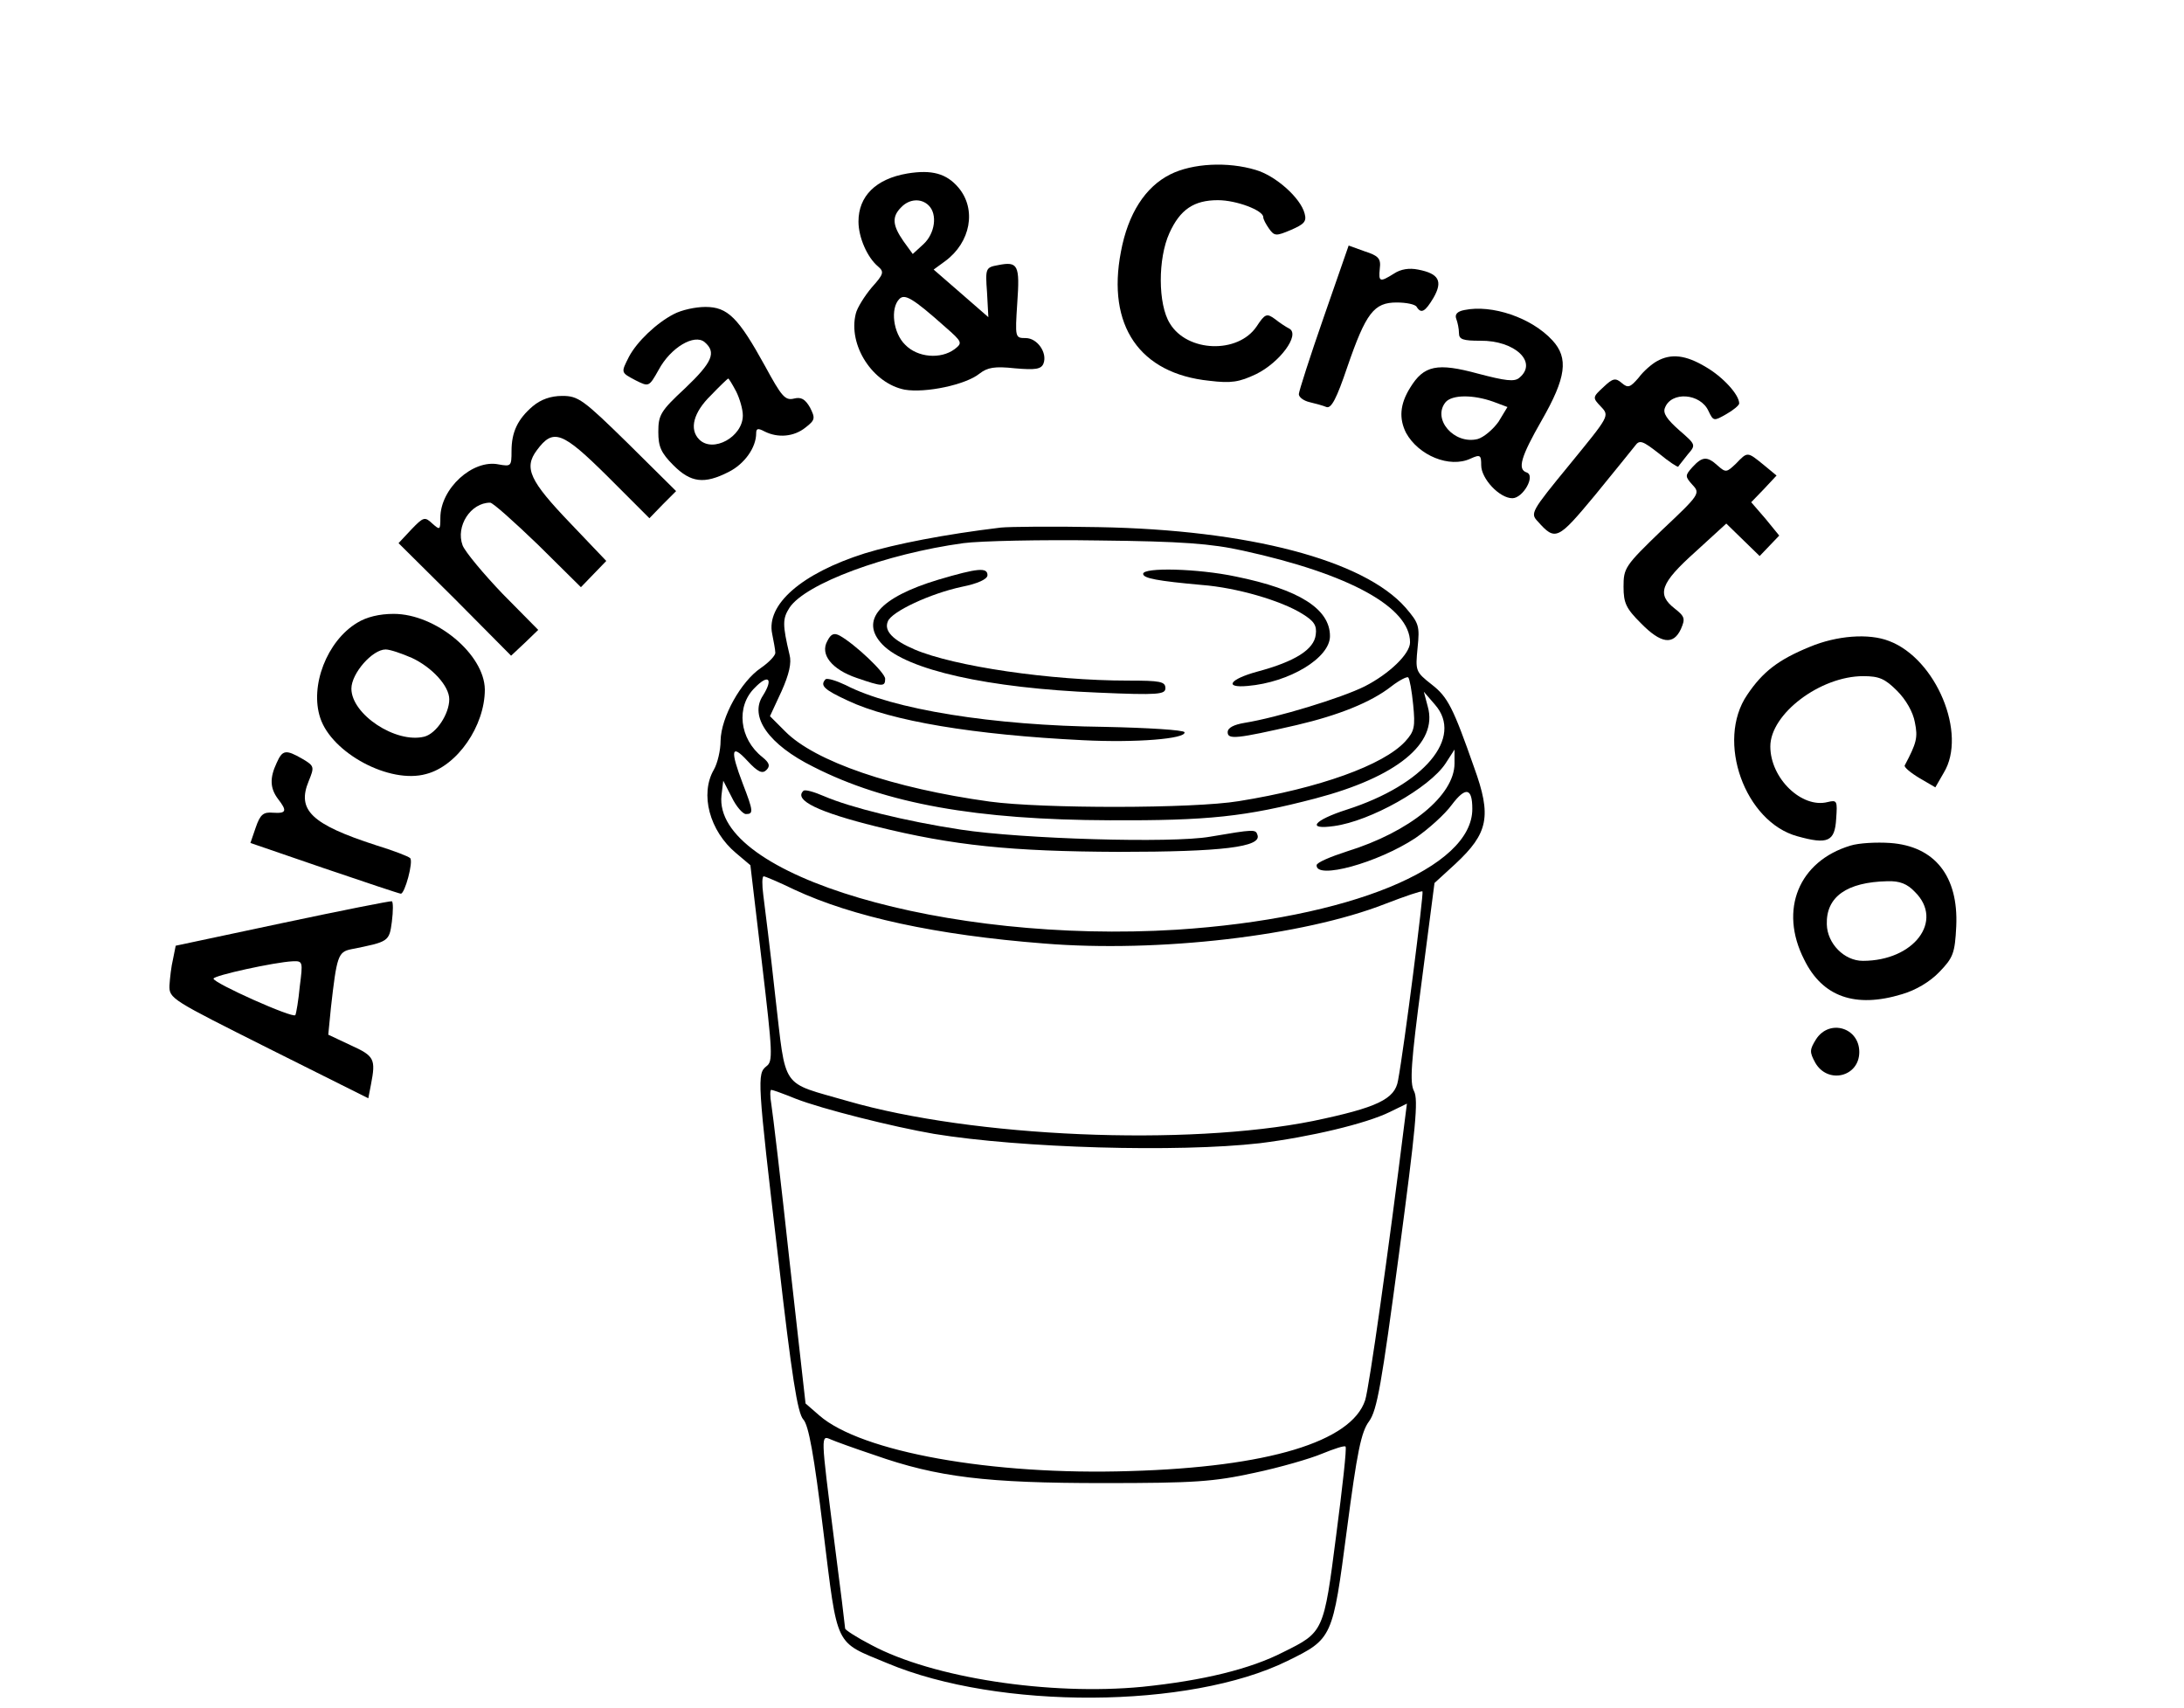 <?xml version="1.0" standalone="no"?>
<!DOCTYPE svg PUBLIC "-//W3C//DTD SVG 20010904//EN"
 "http://www.w3.org/TR/2001/REC-SVG-20010904/DTD/svg10.dtd">
<svg version="1.0" xmlns="http://www.w3.org/2000/svg"
 width="491pt" height="384pt" viewBox="0 0 491 384"
 preserveAspectRatio="xMidYMid meet">

<g transform="translate(0,384) scale(0.1,-0.1)"
fill="#000000" stroke="none">
<path d="M2631 3448 c-56 -28 -95 -88 -111 -174 -32 -166 42 -274 199 -290 49
-6 67 -3 105 15 53 26 99 88 75 102 -8 4 -23 14 -33 22 -18 13 -22 12 -41 -17
-42 -62 -156 -58 -195 7 -27 43 -27 146 -1 203 24 53 55 74 109 74 42 0 102
-23 102 -38 0 -5 6 -16 13 -26 12 -17 16 -17 49 -3 30 13 36 19 31 37 -9 35
-65 85 -110 98 -63 19 -142 15 -192 -10z"/>
<path d="M2040 3450 c-71 -12 -110 -51 -110 -108 0 -36 20 -81 44 -101 14 -12
13 -17 -14 -47 -16 -19 -33 -46 -36 -59 -18 -71 38 -157 110 -171 47 -8 137
11 168 36 18 14 34 17 80 12 46 -4 59 -2 64 11 9 24 -14 57 -40 57 -24 0 -24
1 -19 79 6 85 2 94 -43 85 -28 -5 -29 -7 -25 -61 l3 -56 -62 54 -61 53 26 19
c57 42 71 116 30 165 -27 32 -60 41 -115 32z m48 -72 c20 -20 14 -63 -12 -87
l-24 -22 -21 29 c-25 36 -26 55 -5 76 18 19 45 21 62 4z m37 -273 c39 -34 39
-36 21 -50 -31 -23 -83 -19 -111 10 -27 26 -34 82 -13 103 12 12 30 2 103 -63z"/>
<path d="M2976 3127 c-31 -89 -56 -167 -56 -173 0 -7 11 -15 24 -18 13 -3 31
-8 38 -11 11 -4 23 19 47 90 42 122 60 145 111 145 21 0 42 -4 45 -10 10 -16
19 -11 38 21 21 37 12 54 -35 63 -20 4 -39 1 -54 -9 -32 -20 -35 -19 -32 11 3
23 -3 29 -34 39 l-36 13 -56 -161z"/>
<path d="M1515 3134 c-39 -20 -83 -62 -101 -96 -18 -36 -19 -35 15 -53 30 -15
30 -15 52 24 27 50 80 81 103 62 27 -23 18 -45 -44 -104 -55 -51 -60 -60 -60
-98 0 -33 6 -47 34 -75 39 -39 69 -43 124 -15 36 18 62 55 62 87 0 11 4 12 19
4 30 -15 66 -12 92 9 22 17 22 21 10 45 -11 19 -20 24 -36 20 -20 -5 -28 5
-65 73 -60 109 -84 133 -134 133 -23 0 -54 -7 -71 -16z m140 -174 c8 -16 15
-40 15 -54 0 -48 -67 -85 -98 -54 -23 23 -13 61 26 99 20 21 38 38 39 38 1 1
9 -12 18 -29z"/>
<path d="M3292 3143 c-16 -3 -22 -10 -18 -20 3 -8 6 -22 6 -32 0 -14 9 -17 48
-17 77 1 130 -48 88 -83 -11 -10 -32 -7 -93 9 -92 25 -122 19 -153 -32 -23
-37 -25 -69 -9 -101 28 -51 98 -80 145 -58 22 10 24 8 24 -15 0 -30 41 -74 70
-74 24 0 53 51 32 58 -21 7 -13 35 34 117 55 96 61 140 24 180 -47 51 -136 81
-198 68z m65 -206 l32 -12 -20 -33 c-12 -17 -33 -35 -47 -39 -53 -13 -103 45
-72 83 15 17 62 17 107 1z"/>
<path d="M3725 3028 c-11 -6 -30 -22 -41 -37 -19 -22 -24 -24 -38 -12 -14 12
-20 11 -41 -9 -25 -23 -25 -24 -6 -44 20 -21 19 -21 -70 -130 -87 -106 -89
-110 -72 -128 40 -45 45 -42 129 59 43 53 84 103 90 111 10 14 17 11 53 -17
23 -19 43 -32 44 -30 1 2 11 14 21 27 19 22 19 22 -19 55 -27 24 -37 38 -32
50 14 38 80 33 98 -7 11 -23 12 -23 40 -7 16 9 29 20 29 24 0 20 -37 60 -75
82 -45 27 -78 31 -110 13z"/>
<path d="M1198 2927 c-34 -29 -48 -58 -48 -101 0 -34 -1 -35 -29 -30 -58 12
-131 -54 -131 -120 0 -28 -1 -28 -18 -13 -17 16 -20 15 -47 -13 l-29 -31 127
-126 126 -127 31 29 30 29 -80 81 c-43 45 -84 94 -90 109 -16 43 18 96 62 96
6 0 54 -43 108 -95 l96 -95 29 30 28 29 -81 85 c-91 95 -105 124 -75 164 37
50 57 42 159 -59 l94 -94 30 31 30 30 -108 107 c-101 99 -112 107 -148 107
-26 0 -48 -8 -66 -23z"/>
<path d="M3903 2798 c-21 -20 -23 -21 -41 -5 -24 22 -35 21 -57 -3 -17 -19
-17 -21 0 -40 18 -19 16 -22 -69 -102 -83 -80 -86 -85 -86 -127 0 -37 6 -49
39 -82 45 -46 73 -50 90 -13 10 23 9 28 -14 46 -41 32 -32 57 46 127 l70 64
38 -37 37 -36 22 23 22 23 -31 38 -32 37 29 30 28 30 -29 24 c-37 30 -36 30
-62 3z"/>
<path d="M2250 2654 c-125 -15 -238 -37 -306 -58 -142 -45 -222 -115 -208
-181 3 -16 7 -35 7 -42 1 -6 -14 -22 -33 -35 -44 -30 -89 -110 -90 -163 0 -22
-7 -51 -15 -65 -32 -55 -10 -138 50 -188 l32 -27 26 -220 c24 -203 25 -221 10
-232 -21 -17 -21 -28 27 -435 30 -262 43 -345 56 -359 12 -13 24 -79 45 -251
33 -266 24 -247 144 -297 250 -105 679 -103 899 5 102 50 102 51 134 295 23
175 32 220 50 244 18 25 28 83 67 375 38 285 44 348 34 367 -10 19 -7 63 17
245 l29 223 47 43 c74 69 82 107 42 217 -47 134 -59 158 -95 186 -37 29 -37
31 -32 83 5 49 3 55 -27 90 -94 107 -353 175 -690 181 -102 2 -201 1 -220 -1z
m545 -52 c238 -52 375 -127 375 -206 0 -26 -47 -71 -102 -99 -52 -26 -196 -70
-270 -82 -24 -4 -38 -11 -38 -21 0 -17 20 -15 155 16 94 22 167 51 213 87 18
14 36 23 38 20 3 -3 8 -30 11 -61 5 -50 3 -60 -18 -83 -49 -53 -193 -105 -374
-134 -103 -17 -442 -17 -560 -1 -217 30 -393 90 -460 158 l-34 34 26 56 c17
38 23 64 18 82 -16 68 -16 81 0 106 36 54 216 121 391 145 38 5 175 8 304 6
187 -2 253 -7 325 -23z m-1080 -326 c-31 -47 13 -110 114 -160 163 -83 367
-119 666 -120 222 -1 305 8 462 49 183 48 276 124 253 206 l-9 34 25 -29 c65
-74 -24 -180 -198 -236 -75 -24 -92 -46 -29 -37 82 11 215 86 251 141 l20 31
0 -31 c0 -72 -100 -154 -242 -198 -37 -12 -68 -25 -68 -31 -2 -33 137 5 222
61 29 20 66 53 82 75 31 41 46 38 46 -9 1 -133 -277 -247 -665 -272 -519 -32
-1042 122 -1023 302 l4 33 19 -37 c10 -21 25 -38 32 -38 17 0 17 6 -7 68 -29
76 -26 91 10 52 24 -26 34 -30 43 -21 9 9 7 16 -9 29 -52 41 -60 114 -17 156
31 32 42 20 18 -18z m71 -436 c131 -61 318 -102 561 -121 257 -21 583 17 767
89 44 17 82 30 84 28 3 -4 -41 -350 -55 -425 -7 -42 -47 -61 -191 -91 -284
-57 -764 -37 -1047 45 -152 44 -137 22 -162 235 -11 102 -24 204 -27 228 -3
23 -3 42 1 42 3 0 34 -13 69 -30z m3 -470 c59 -23 218 -63 311 -79 196 -32
547 -42 732 -21 113 14 239 44 292 70 l39 19 -6 -47 c-35 -281 -79 -593 -88
-620 -31 -93 -218 -150 -529 -159 -310 -10 -604 43 -698 125 l-31 27 -36 320
c-19 176 -38 335 -41 353 -3 17 -3 32 0 32 3 0 28 -9 55 -20z m177 -801 c142
-50 252 -63 514 -63 206 0 248 3 340 23 57 12 126 32 152 43 27 11 51 19 53
16 3 -3 -7 -92 -21 -199 -28 -218 -28 -218 -119 -263 -74 -38 -180 -64 -317
-78 -208 -20 -471 20 -609 94 -33 17 -59 34 -59 37 0 3 -11 94 -25 201 -30
237 -30 234 -7 224 9 -4 53 -20 98 -35z"/>
<path d="M2110 2537 c-133 -40 -178 -92 -126 -146 55 -57 237 -98 484 -108
137 -6 152 -4 152 10 0 15 -12 17 -84 17 -174 0 -391 32 -480 70 -49 21 -69
42 -60 63 8 22 96 63 167 78 35 7 57 17 57 26 0 18 -22 16 -110 -10z"/>
<path d="M2570 2550 c0 -10 32 -16 132 -25 78 -6 178 -35 226 -65 26 -16 33
-26 30 -47 -4 -33 -46 -60 -132 -83 -62 -17 -75 -37 -21 -32 94 8 185 63 185
112 0 61 -69 105 -212 134 -85 18 -208 21 -208 6z"/>
<path d="M1860 2399 c-17 -30 10 -64 66 -83 58 -20 64 -20 64 -2 0 14 -68 78
-102 97 -13 7 -20 4 -28 -12z"/>
<path d="M1856 2313 c-13 -14 -4 -23 50 -48 97 -46 284 -77 529 -89 118 -6
232 3 228 18 -2 5 -83 10 -180 12 -251 3 -476 39 -582 94 -21 10 -41 16 -45
13z"/>
<path d="M1806 2062 c-22 -21 35 -48 164 -80 174 -43 303 -56 545 -57 233 0
322 11 312 38 -4 13 -7 13 -107 -4 -86 -15 -422 -5 -560 16 -125 19 -249 50
-307 75 -23 10 -44 16 -47 12z"/>
<path d="M803 2440 c-68 -41 -107 -142 -83 -214 26 -79 156 -149 238 -126 70
18 132 108 132 190 -1 79 -110 170 -205 170 -32 0 -61 -7 -82 -20z m123 -79
c45 -21 84 -63 84 -93 0 -33 -29 -77 -56 -84 -64 -16 -164 50 -164 108 0 34
47 88 77 88 10 0 36 -9 59 -19z"/>
<path d="M4069 2386 c-71 -29 -106 -56 -141 -108 -71 -104 -5 -286 113 -318
68 -19 84 -12 87 39 3 41 2 43 -19 38 -58 -15 -129 53 -129 125 0 73 112 158
209 158 36 0 49 -6 76 -33 20 -20 36 -48 40 -71 7 -34 4 -46 -23 -97 -1 -4 13
-16 33 -28 l36 -21 19 33 c53 87 -17 256 -123 296 -46 18 -118 12 -178 -13z"/>
<path d="M622 2125 c-16 -34 -15 -57 3 -81 21 -27 19 -33 -11 -31 -22 2 -29
-4 -39 -33 l-12 -35 166 -57 c91 -31 169 -57 172 -57 9 -1 29 73 21 80 -4 4
-38 17 -77 29 -145 47 -178 79 -151 144 13 32 13 34 -14 50 -38 22 -45 20 -58
-9z"/>
<path d="M4160 1939 c-116 -35 -161 -144 -104 -256 41 -84 115 -110 220 -78
31 9 63 28 84 50 31 32 35 42 38 103 5 112 -48 180 -149 187 -30 2 -70 0 -89
-6z m145 -104 c66 -65 -2 -155 -117 -155 -42 0 -80 39 -81 82 -2 62 45 95 136
97 28 1 45 -6 62 -24z"/>
<path d="M635 1765 l-240 -51 -6 -30 c-4 -16 -7 -43 -8 -59 -1 -30 4 -32 223
-142 l224 -112 6 31 c11 57 8 64 -45 88 l-51 24 6 61 c13 115 16 125 45 131
85 17 86 17 92 62 3 24 3 44 0 46 -3 1 -114 -21 -246 -49z m39 -142 c-3 -32
-8 -61 -10 -65 -5 -8 -184 72 -184 82 0 7 137 37 178 39 23 1 23 -1 16 -56z"/>
<path d="M4083 1504 c-15 -24 -15 -29 -2 -53 28 -49 99 -32 99 24 0 55 -67 75
-97 29z"/>
</g>
</svg>
